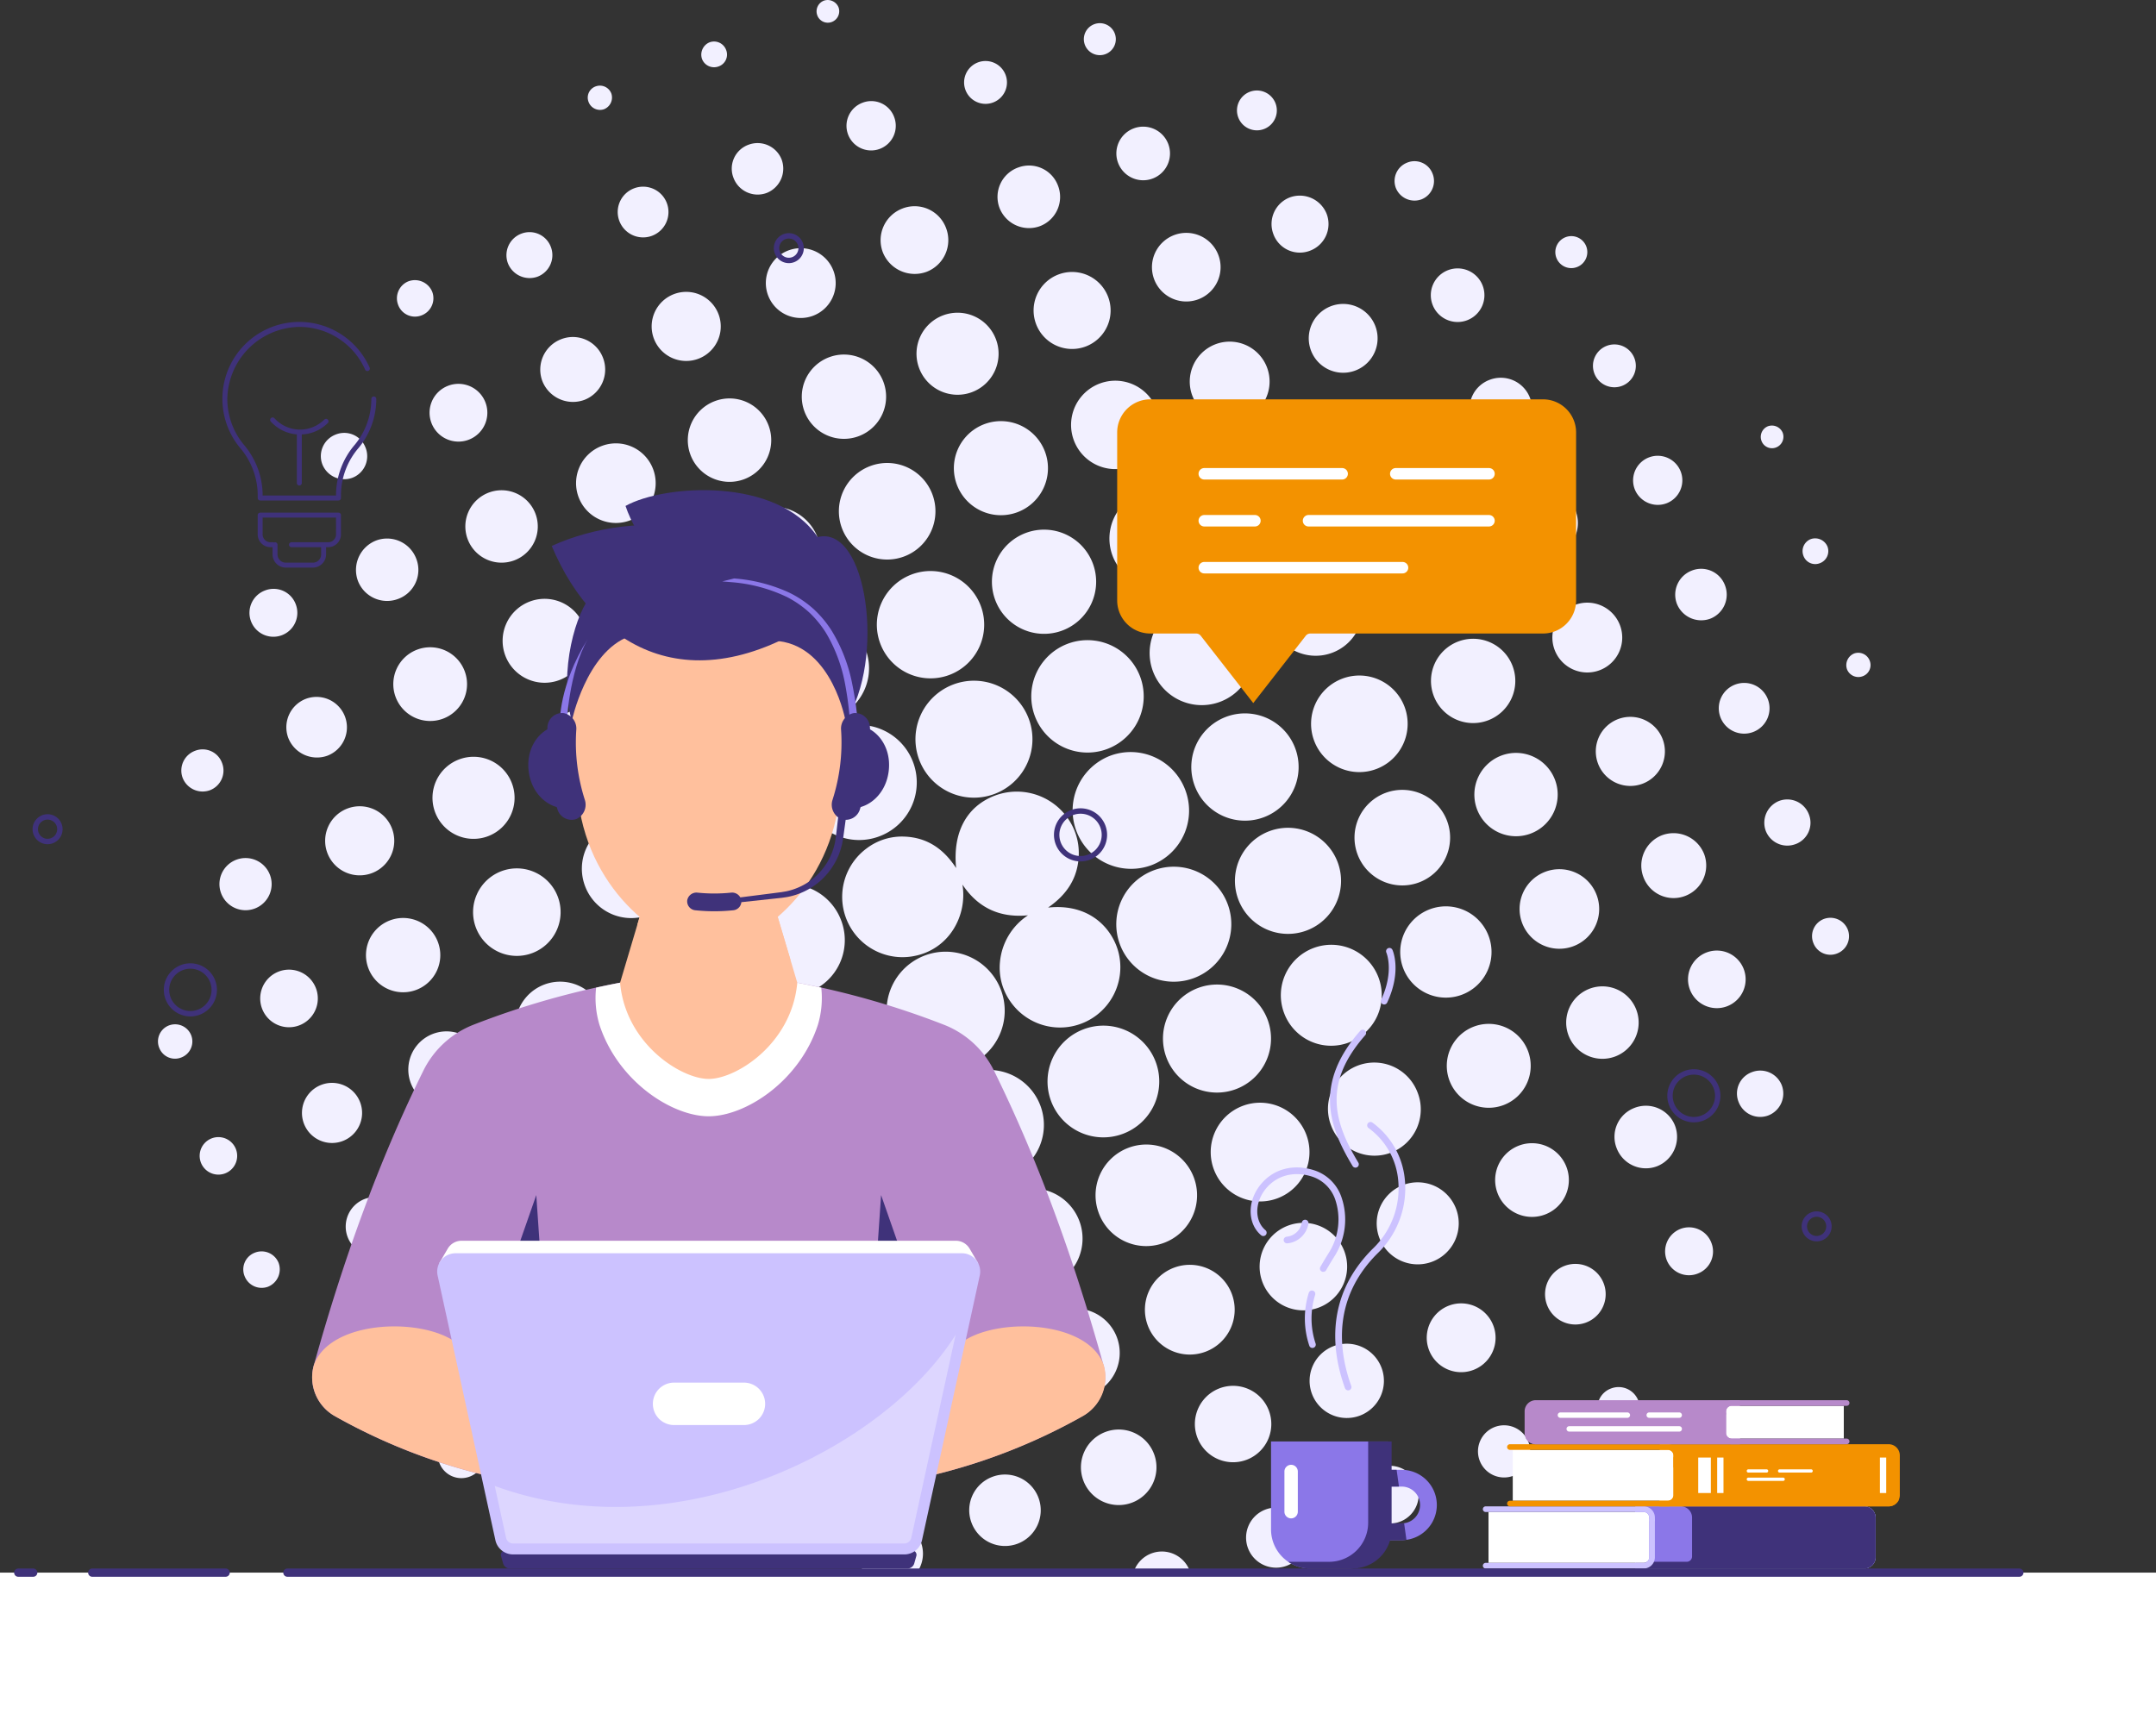 <svg id="Contact_us_vector" data-name="Contact us vector" xmlns="http://www.w3.org/2000/svg" xmlns:xlink="http://www.w3.org/1999/xlink" width="444.872" height="355.029" viewBox="0 0 444.872 355.029">
  <rect x="0" y="0" width="444.872" height="355.029" fill="#333333" stroke="none"/>
  <defs>
    <clipPath id="clip-path">
      <rect id="Rectangle_199" data-name="Rectangle 199" width="444.872" height="355.029" fill="none"/>
    </clipPath>
  </defs>
  <g id="Group_155" data-name="Group 155" clip-path="url(#clip-path)">
    <path id="Path_295" data-name="Path 295" d="M244.139,191.881a12.12,12.12,0,0,1-7.734,5.379,12.446,12.446,0,0,1-10.125-22.15,12.062,12.062,0,0,1,7.869-2.433c4.587.2,7.987,2.476,10.6,6.49-.731-7.4,2.175-12.712,7.943-14.935a12.814,12.814,0,0,1,14.888,4.373,12.413,12.413,0,0,1,2.473,7.872c-.145,4.617-2.356,8.113-6.336,10.849,8.748-.938,13.39,4.512,14.579,9.419a12.452,12.452,0,0,1-22.4,9.9,12.107,12.107,0,0,1-2.1-8.1,12.95,12.95,0,0,1,5.781-9.624c-5.8.552-10.284-1.506-13.522-6.342a13.378,13.378,0,0,1-1.91,9.3m9.821,12.372a12.187,12.187,0,1,0-22.758,8.73,12.187,12.187,0,0,0,22.758-8.73m38.031-41.291a12.037,12.037,0,0,0-15.513-6.952,12.069,12.069,0,0,0,8.542,22.575,12.037,12.037,0,0,0,6.971-15.624m-47.909-21.653a12.07,12.07,0,0,0,8.56,22.571,12.07,12.07,0,1,0-8.56-22.571m34.463,53.627a11.869,11.869,0,1,0,6.882-15.266,11.88,11.88,0,0,0-6.882,15.266m-49.553-22.348a11.873,11.873,0,1,0-15.318-6.809,11.832,11.832,0,0,0,15.318,6.809m31.988-24.805a11.6,11.6,0,1,0,21.676-8.268,11.6,11.6,0,0,0-21.676,8.268m-39.964,42.176a11.523,11.523,0,1,0-6.8,14.868,11.464,11.464,0,0,0,6.8-14.868m58.162,44.057a11.527,11.527,0,1,0-14.807-6.652,11.511,11.511,0,0,0,14.807,6.652m-64.1-27.157a11.366,11.366,0,0,0,8.1,21.239,11.366,11.366,0,1,0-8.1-21.239M262.136,228.2a11.353,11.353,0,0,0-21.259,7.978,11.353,11.353,0,1,0,21.259-7.978m-50.4-61.692a11.143,11.143,0,1,0-6.55,14.335,11.141,11.141,0,0,0,6.55-14.335m90.788,58.275a11.147,11.147,0,1,0-14.37-6.474,11.14,11.14,0,0,0,14.37,6.474m-8.515-62.506a11.071,11.071,0,1,0,20.676-7.924,11.071,11.071,0,0,0-20.676,7.924m-50.743-22.939a11.075,11.075,0,1,0-7.79-20.734,11.075,11.075,0,0,0,7.79,20.734M211.888,127.71a10.948,10.948,0,0,0,7.885,20.427,10.948,10.948,0,1,0-7.885-20.427m105.194,64.341a10.948,10.948,0,0,0-7.712-20.493,10.948,10.948,0,1,0,7.712,20.493m-99.025,52.94a10.768,10.768,0,1,0,6.111-13.951,10.777,10.777,0,0,0-6.111,13.951M285.377,138.6a10.757,10.757,0,0,0,20.114-7.635,10.757,10.757,0,1,0-20.114,7.635m-18.759-8.442a10.753,10.753,0,1,0-13.818-6.361,10.759,10.759,0,0,0,13.818,6.361m21.127,126.326a10.474,10.474,0,1,0-13.556-6.086,10.431,10.431,0,0,0,13.556,6.086M176.864,206.609a10.458,10.458,0,1,0,6.061-13.466,10.435,10.435,0,0,0-6.061,13.466m148.981,8.54a10.41,10.41,0,1,0-13.432-6.078,10.352,10.352,0,0,0,13.432,6.078M202.088,143.133A10.406,10.406,0,1,0,196,156.559a10.351,10.351,0,0,0,6.09-13.426m54.585,102.876a10.359,10.359,0,0,0,7.43,19.339,10.359,10.359,0,1,0-7.43-19.339m-57.459-9.951a10.359,10.359,0,0,0-7.314-19.384,10.359,10.359,0,1,0,7.314,19.384m98.738,5.379a10.191,10.191,0,0,0,19.081-7.164,10.191,10.191,0,1,0-19.081,7.164M168.2,182.945a10.182,10.182,0,1,0,5.85-13.134,10.155,10.155,0,0,0-5.85,13.134m127.669-75.362a10.072,10.072,0,0,0-18.831,7.154,10.072,10.072,0,1,0,18.831-7.154m35.584,51.14a9.964,9.964,0,1,0-12.829-5.829,9.954,9.954,0,0,0,12.829,5.829M227.067,96.179a9.964,9.964,0,1,0,12.8,5.9,9.953,9.953,0,0,0-12.8-5.9m6.439,159.108a9.872,9.872,0,1,0,12.7,5.837,9.863,9.863,0,0,0-12.7-5.837m-35.82-137.422a9.868,9.868,0,1,0,5.849-12.7,9.837,9.837,0,0,0-5.849,12.7m-2.464,135.574a9.86,9.86,0,1,0,5.836-12.7,9.853,9.853,0,0,0-5.836,12.7m138.164-89.8a9.864,9.864,0,1,0,12.688,5.851,9.88,9.88,0,0,0-12.688-5.851m-23.424-34.322a9.705,9.705,0,0,0,18.1-7,9.705,9.705,0,1,0-18.1,7M250.5,87.571a9.708,9.708,0,0,0,6.982,18.118A9.708,9.708,0,1,0,250.5,87.571m89.463,137.909a9.554,9.554,0,0,0-17.869,6.77,9.555,9.555,0,1,0,17.869-6.77M177.682,152.333a9.554,9.554,0,0,0-17.881,6.738,9.554,9.554,0,1,0,17.881-6.738m164.76,35.357a9.419,9.419,0,1,0,6.724,17.6,9.419,9.419,0,0,0-6.724-17.6M180.176,114.517a9.419,9.419,0,1,0,6.672,17.618,9.419,9.419,0,0,0-6.672-17.618m-8.466,94.112a9.262,9.262,0,0,0-17.351,6.487,9.262,9.262,0,1,0,17.351-6.487m112.566,64.9a9.262,9.262,0,1,0,5.452-11.887,9.263,9.263,0,0,0-5.452,11.887m-11.734,14.3a9.164,9.164,0,1,0-11.786-5.385,9.121,9.121,0,0,0,11.786,5.385M163.4,238.635a9.161,9.161,0,1,0,5.237-11.842,9.15,9.15,0,0,0-5.237,11.842M274.369,79.164a9.123,9.123,0,0,0,6.44,17.072,9.123,9.123,0,1,0-6.44-17.072m27.179,26.27a9.12,9.12,0,0,0,17.061-6.45,9.12,9.12,0,1,0-17.061,6.45M204.884,276.685a9.082,9.082,0,0,0,16.981-6.45,9.082,9.082,0,1,0-16.981,6.45m103.1-11.977a9.032,9.032,0,1,0,5.2-11.721,9.041,9.041,0,0,0-5.2,11.721m-162.3-73.176a9.032,9.032,0,1,0,5.222-11.713,9.04,9.04,0,0,0-5.222,11.713m38.451,75.5a8.745,8.745,0,1,0-11.368-4.8,8.7,8.7,0,0,0,11.368,4.8m69.846,17.83a8.742,8.742,0,1,0-4.79,11.373,8.7,8.7,0,0,0,4.79-11.373M224.719,90a8.7,8.7,0,1,0-11.239-5,8.7,8.7,0,0,0,11.239,5M343.3,143.638a8.7,8.7,0,1,0,5.032-11.225,8.7,8.7,0,0,0-5.032,11.225m-180.31-3.312a8.662,8.662,0,0,0-6.16-16.191,8.662,8.662,0,1,0,6.16,16.191m199.729,76.517a8.659,8.659,0,0,0-16.18,6.173,8.659,8.659,0,1,0,16.18-6.173M352.217,167a8.6,8.6,0,1,0,5.1-11.076,8.622,8.622,0,0,0-5.1,11.076M194.966,82.789a8.608,8.608,0,1,0,11.092,5.057,8.593,8.593,0,0,0-11.092-5.057m144.472,26.238a8.469,8.469,0,1,0,10.937,4.879,8.435,8.435,0,0,0-10.937-4.879M142.176,156.749a8.469,8.469,0,1,0,10.912,4.919,8.459,8.459,0,0,0-10.912-4.919M332.06,255.455a8.466,8.466,0,1,0,4.977-10.893,8.48,8.48,0,0,0-4.977,10.893M237.105,75.96a8.467,8.467,0,1,0,5-10.889,8.458,8.458,0,0,0-5,10.889m56.416,5.792A8.237,8.237,0,1,0,298.1,71.117a8.25,8.25,0,0,0-4.583,10.635M376.878,184.64a8.211,8.211,0,1,0-4.653,10.615,8.2,8.2,0,0,0,4.653-10.615M171.61,92.054A8.214,8.214,0,1,0,182.2,96.763a8.2,8.2,0,0,0-10.589-4.709m10.707,193.254a8.011,8.011,0,0,0,14.925-5.827,8.011,8.011,0,1,0-14.925,5.827m32.514,14.622a8.011,8.011,0,0,0,14.958-5.739,8.011,8.011,0,1,0-14.958,5.739m51-243.267A7.946,7.946,0,1,0,271.527,71.5a7.946,7.946,0,0,0-5.695-14.837m70.487,44.1a7.946,7.946,0,1,0-5.664-14.849,7.946,7.946,0,0,0,5.664,14.849M136.767,213.4a7.887,7.887,0,0,0,5.66,14.724,7.887,7.887,0,1,0-5.66-14.724m157.824,83.484a7.886,7.886,0,1,0,4.259-10.236,7.88,7.88,0,0,0-4.259,10.236m-19.035-1.328a7.793,7.793,0,1,0,10.009,4.49,7.776,7.776,0,0,0-10.009-4.49M141.2,246.969a7.791,7.791,0,1,0,4.46-10.022,7.776,7.776,0,0,0-4.46,10.022M328.12,292.161a7.668,7.668,0,1,0-9.909-4.357,7.68,7.68,0,0,0,9.909,4.357M133.4,204.292a7.667,7.667,0,0,0-5.512-14.31,7.667,7.667,0,1,0,5.512,14.31m237.279,36.552a7.605,7.605,0,0,0-14.205,5.438,7.605,7.605,0,1,0,14.205-5.438M138.92,148.318a7.608,7.608,0,0,0-5.28-14.27,7.608,7.608,0,1,0,5.28,14.27M380.8,218.035a7.476,7.476,0,0,0-5.388-13.948,7.476,7.476,0,1,0,5.388,13.948M143.942,111.244a7.473,7.473,0,1,0,4.417-9.59,7.466,7.466,0,0,0-4.417,9.59M154.823,260.9a7.4,7.4,0,1,0,9.508,4.328,7.407,7.407,0,0,0-9.508-4.328m93.1,53.394a7.375,7.375,0,1,0,4.37-9.5,7.354,7.354,0,0,0-4.37,9.5m120.344-180.1a7.206,7.206,0,1,0,4.13-9.324,7.194,7.194,0,0,0-4.13,9.324M205.953,60.978a7.205,7.205,0,1,0,4.2-9.292,7.195,7.195,0,0,0-4.2,9.292M191.645,74.014a7.13,7.13,0,0,0-5.088-13.321,7.13,7.13,0,1,0,5.088,13.321m189.679,74.414a7.13,7.13,0,1,0,9.193,4.084,7.136,7.136,0,0,0-9.193-4.084M124.189,180.217a7.13,7.13,0,0,0-4.964-13.368,7.13,7.13,0,1,0,4.964,13.368m218.123,98.4a7.1,7.1,0,0,0,13.293-5,7.1,7.1,0,1,0-13.293,5M331.231,67.258a7.1,7.1,0,0,0-13.237,5.152,7.1,7.1,0,1,0,13.237-5.152m-45.6-9.558a7.082,7.082,0,1,0,4.115-9.183,7.086,7.086,0,0,0-4.115,9.183m73.924,52.816a7,7,0,0,0,8.966,4.044,7.087,7.087,0,0,0,4.069-9.094,7,7,0,0,0-9.12-3.946,6.924,6.924,0,0,0-3.915,9M205.195,303.467a6.924,6.924,0,0,0-8.965-3.982,7,7,0,0,0-4.054,9.07,7.083,7.083,0,0,0,9.013,4,7,7,0,0,0,4.006-9.092M233.686,43.032a7,7,0,0,0-4.051,9.071,7.083,7.083,0,0,0,9.015,4,7,7,0,0,0,4-9.093,6.923,6.923,0,0,0-8.967-3.979M171.854,73.778a6.643,6.643,0,0,0-8.654-3.745,6.716,6.716,0,0,0-3.82,8.647,6.787,6.787,0,0,0,8.658,3.856,6.719,6.719,0,0,0,3.816-8.758M386.6,181.126a6.646,6.646,0,0,0,8.643,3.77,6.716,6.716,0,0,0,3.845-8.637,6.789,6.789,0,0,0-8.647-3.88,6.718,6.718,0,0,0-3.841,8.747M163.911,285.058a6.685,6.685,0,0,0,4.793,12.482,6.685,6.685,0,1,0-4.793-12.482m73.558,33.237a6.683,6.683,0,0,0-12.493,4.754,6.683,6.683,0,1,0,12.493-4.754m143.6-81.243a6.453,6.453,0,0,0,8.309,3.662,6.53,6.53,0,0,0,3.687-8.434,6.454,6.454,0,0,0-8.459-3.565,6.378,6.378,0,0,0-3.537,8.337M257.469,34.6a6.454,6.454,0,0,0-3.791,8.252,6.531,6.531,0,0,0,8.374,3.822,6.454,6.454,0,0,0,3.7-8.4,6.373,6.373,0,0,0-8.278-3.67m-127.83,89a6.369,6.369,0,0,0,3.719-8.257,6.44,6.44,0,0,0-8.249-3.8,6.522,6.522,0,0,0-3.78,8.394,6.439,6.439,0,0,0,8.31,3.663M351.116,86.678a6.439,6.439,0,0,0,8.262,3.77,6.517,6.517,0,0,0,3.8-8.276,6.439,6.439,0,0,0-8.373-3.766,6.368,6.368,0,0,0-3.689,8.272m-240.51,57.548a6.286,6.286,0,0,0-3.686,8.018,6.356,6.356,0,0,0,8.136,3.718,6.276,6.276,0,0,0-4.45-11.736M366.668,269.318a6.254,6.254,0,1,0,11.712-4.392,6.254,6.254,0,0,0-11.712,4.392M313.136,323.1a6.2,6.2,0,1,0-8.1-3.393,6.192,6.192,0,0,0,8.1,3.393M113.755,223.914a6.2,6.2,0,0,0,4.432,11.589,6.2,6.2,0,1,0-4.432-11.589M281.437,328.425a6.128,6.128,0,1,0,11.479-4.291,6.128,6.128,0,0,0-11.479,4.291M127.055,258.848a6.09,6.09,0,1,0-7.837-3.456,6.086,6.086,0,0,0,7.837,3.456m201.618,51.8a5.961,5.961,0,1,0,3.407-7.706,5.963,5.963,0,0,0-3.407,7.706M136.5,87.337a5.961,5.961,0,1,0,3.409-7.71,5.953,5.953,0,0,0-3.409,7.71M396.169,204.278a5.943,5.943,0,1,0,3.431-7.693,5.934,5.934,0,0,0-3.431,7.693M104.793,200.6a5.944,5.944,0,1,0,4.606,10.96,5.944,5.944,0,0,0-4.606-10.96M310.219,48.342a5.806,5.806,0,0,0,7.563,3.4,5.886,5.886,0,0,0,3.431-7.576,5.959,5.959,0,0,0-7.609-3.421,5.885,5.885,0,0,0-3.384,7.6M261.663,329.91a5.675,5.675,0,1,0,7.353,3.274,5.674,5.674,0,0,0-7.353-3.274M136,282a5.677,5.677,0,1,0-7.425-3.106A5.674,5.674,0,0,0,136,282m37.22,27.7a5.529,5.529,0,0,0-3.147,7.249,5.588,5.588,0,0,0,7.148,3.184,5.666,5.666,0,0,0,3.256-7.249,5.589,5.589,0,0,0-7.257-3.184m39.617,17.959a5.55,5.55,0,1,0-3.209,7.137,5.532,5.532,0,0,0,3.209-7.137M343.061,62.907a5.532,5.532,0,1,0,3.156-7.133,5.532,5.532,0,0,0-3.156,7.133M278.172,33.628a5.532,5.532,0,1,0,3.191-7.117,5.52,5.52,0,0,0-3.191,7.117M93.112,184.447a5.385,5.385,0,1,0,3.114-7,5.375,5.375,0,0,0-3.114,7m262.739,110.1a5.387,5.387,0,1,0,6.954,2.985,5.4,5.4,0,0,0-6.954-2.985M198.812,36.713a5.325,5.325,0,0,0,6.878,3.1,5.405,5.405,0,0,0,3.037-6.933,5.325,5.325,0,0,0-6.809-3.01,5.245,5.245,0,0,0-3.107,6.845M403.4,120.823a5.244,5.244,0,0,0-6.872-3.046,5.326,5.326,0,0,0-3.084,6.777,5.408,5.408,0,0,0,6.88,3.158,5.325,5.325,0,0,0,3.076-6.888M175.283,45.672a5.235,5.235,0,1,0,3.012-6.8,5.222,5.222,0,0,0-3.012,6.8m227.148,102.3a5.235,5.235,0,1,0,3.161-6.712,5.223,5.223,0,0,0-3.161,6.712m-11.1-44.091a5.072,5.072,0,0,0,2.938-6.533,5.082,5.082,0,1,0-9.5,3.617,5.123,5.123,0,0,0,6.56,2.917M225.462,21.193a5.084,5.084,0,1,0,6.5,2.965,5.022,5.022,0,0,0-6.5-2.965M397.77,262.864a4.867,4.867,0,0,0,2.833-6.312,4.931,4.931,0,0,0-6.41-2.9A4.982,4.982,0,0,0,391.345,260a4.93,4.93,0,0,0,6.426,2.867M108.488,124.726a4.866,4.866,0,0,0-6.294-2.872,4.929,4.929,0,0,0-2.935,6.395,4.939,4.939,0,1,0,9.229-3.523M144.461,304.74a4.851,4.851,0,0,0-3.5-9.048,4.851,4.851,0,1,0,3.5,9.048M235.6,345.867a4.85,4.85,0,1,0,2.727-6.23,4.854,4.854,0,0,0-2.727,6.23M122.9,92.425a4.7,4.7,0,0,0-6.182-2.731,4.769,4.769,0,0,0-2.766,6.086,4.852,4.852,0,0,0,6.188,2.841,4.765,4.765,0,0,0,2.761-6.2M406.187,227.4a4.766,4.766,0,0,0,6.169,2.82A4.852,4.852,0,0,0,415.117,224a4.769,4.769,0,0,0-6.1-2.734,4.694,4.694,0,0,0-2.83,6.138m11.721-53.16a4.691,4.691,0,0,0,2.8-6.157,4.765,4.765,0,0,0-6.078-2.8,4.845,4.845,0,0,0-2.822,6.2,4.766,4.766,0,0,0,6.1,2.752M161.145,51.025A4.689,4.689,0,0,0,155.11,48.2a4.751,4.751,0,0,0-2.842,6.157,4.815,4.815,0,0,0,6.113,2.748,4.75,4.75,0,0,0,2.764-6.084m93.768-35.669a4.422,4.422,0,1,0-2.469,5.774,4.417,4.417,0,0,0,2.469-5.774m129.793,58.58a4.422,4.422,0,1,0-2.583,5.722,4.415,4.415,0,0,0,2.583-5.722M93.3,157.536a4.262,4.262,0,0,0-5.548-2.587,4.346,4.346,0,0,0-2.62,5.563,4.428,4.428,0,0,0,5.6,2.609,4.347,4.347,0,0,0,2.572-5.585m284.07,134.612a4.345,4.345,0,0,0,5.586,2.568,4.429,4.429,0,0,0,2.553-5.622,4.348,4.348,0,0,0-5.609-2.519,4.262,4.262,0,0,0-2.53,5.574m-72.031-273.2a4.112,4.112,0,1,0,3,7.657,4.112,4.112,0,0,0-3-7.657m37.712,16.891a3.983,3.983,0,0,0-5.29-2.251,4.063,4.063,0,0,0-2.29,5.193,4.153,4.153,0,0,0,5.3,2.364,4.066,4.066,0,0,0,2.282-5.306M88.889,239.888a3.87,3.87,0,1,0,7.279-2.634,3.87,3.87,0,0,0-7.279,2.634m229.468,97.457a3.872,3.872,0,1,0,4.96,2.222,3.881,3.881,0,0,0-4.96-2.222M421.629,194.627a3.753,3.753,0,0,0,4.922,2.163,3.808,3.808,0,0,0,2.182-4.932,3.86,3.86,0,0,0-4.953-2.175,3.8,3.8,0,0,0-2.152,4.944m-292-131.661a3.7,3.7,0,0,0,4.833,2.121,3.78,3.78,0,0,0,2.2-4.826,3.859,3.859,0,0,0-4.97-2.183,3.783,3.783,0,0,0-2.062,4.888M97.92,263.37a3.782,3.782,0,0,0,4.817,2.221,3.863,3.863,0,0,0,2.2-4.96,3.781,3.781,0,0,0-4.877-2.085,3.7,3.7,0,0,0-2.142,4.823m201.662,85.164a3.706,3.706,0,0,0-4.851-2.085,3.764,3.764,0,0,0-2.109,4.862,3.815,3.815,0,0,0,4.886,2.1,3.763,3.763,0,0,0,2.075-4.877M80.306,216.242a3.481,3.481,0,0,0,4.571,2.018,3.538,3.538,0,0,0,2.035-4.58,3.576,3.576,0,0,0-4.6-2.028,3.536,3.536,0,0,0-2.009,4.591M341.973,328.774a3.482,3.482,0,0,0-2.123,4.524,3.536,3.536,0,0,0,4.529,2.144,3.576,3.576,0,0,0,2.136-4.549,3.538,3.538,0,0,0-4.542-2.119M372.895,55.108a3.3,3.3,0,1,0-4.275-1.859,3.291,3.291,0,0,0,4.275,1.859M273.3,4.975a3.3,3.3,0,1,0,4.207,1.994A3.3,3.3,0,0,0,273.3,4.975M422.951,116.253a2.66,2.66,0,0,0,1.611-3.395,2.753,2.753,0,0,0-3.429-1.6,2.661,2.661,0,0,0-1.563,3.416,2.584,2.584,0,0,0,3.382,1.578M195.764,13.7a2.584,2.584,0,0,0,1.519-3.408,2.66,2.66,0,0,0-3.42-1.555,2.752,2.752,0,0,0-1.541,3.456,2.66,2.66,0,0,0,3.441,1.507M428.558,138.1a2.516,2.516,0,0,0,3.181,1.5,2.448,2.448,0,0,0,1.557-3.129,2.52,2.52,0,0,0-3.25-1.59,2.6,2.6,0,0,0-1.488,3.215M172.1,22.542a2.6,2.6,0,0,0,1.519-3.2,2.519,2.519,0,0,0-3.166-1.536,2.449,2.449,0,0,0-1.542,3.246,2.522,2.522,0,0,0,3.189,1.49M217.5.122a2.366,2.366,0,0,0-1.425,2.967,2.311,2.311,0,0,0,2.917,1.482,2.366,2.366,0,0,0,1.5-3.039A2.421,2.421,0,0,0,217.5.122M410.924,90.985a2.306,2.306,0,0,0,2.961,1.389,2.365,2.365,0,0,0,1.41-3.083,2.42,2.42,0,0,0-3.037-1.312,2.362,2.362,0,0,0-1.334,3.007" transform="translate(-47.46 0)" fill="#f2f0ff"/>
    <rect id="Rectangle_195" data-name="Rectangle 195" width="444.872" height="30.44" transform="translate(0 324.588)" fill="#fff"/>
    <path id="Path_296" data-name="Path 296" d="M534.055,415.176a5.481,5.481,0,1,1,5.48,5.48,5.486,5.486,0,0,1-5.48-5.48m1.115,0a4.366,4.366,0,1,0,4.366-4.366,4.371,4.371,0,0,0-4.366,4.366" transform="translate(-316.577 -242.859)" fill="#3f327a"/>
    <path id="Path_297" data-name="Path 297" d="M844.835,547.421a5.48,5.48,0,1,1,5.48,5.48,5.486,5.486,0,0,1-5.48-5.48m1.115,0a4.366,4.366,0,1,0,4.365-4.366,4.37,4.37,0,0,0-4.365,4.366" transform="translate(-500.801 -321.251)" fill="#3f327a"/>
    <path id="Path_298" data-name="Path 298" d="M83,493.736a5.48,5.48,0,1,1,5.48,5.48,5.486,5.486,0,0,1-5.48-5.48m1.115,0a4.366,4.366,0,1,0,4.366-4.366,4.37,4.37,0,0,0-4.366,4.366" transform="translate(-49.198 -289.428)" fill="#3f327a"/>
    <path id="Path_299" data-name="Path 299" d="M16.507,415.779a3.095,3.095,0,1,1,3.095,3.095,3.1,3.1,0,0,1-3.095-3.095m1.115,0a1.98,1.98,0,1,0,1.98-1.98,1.983,1.983,0,0,0-1.98,1.98" transform="translate(-9.785 -244.631)" fill="#3f327a"/>
    <path id="Path_300" data-name="Path 300" d="M912.907,617.078A3.095,3.095,0,1,1,916,620.172a3.1,3.1,0,0,1-3.095-3.095m1.115,0A1.98,1.98,0,1,0,916,615.1a1.983,1.983,0,0,0-1.98,1.98" transform="translate(-541.152 -363.956)" fill="#3f327a"/>
    <path id="Path_301" data-name="Path 301" d="M392.1,121.27a3.094,3.094,0,1,1,3.094,3.095,3.1,3.1,0,0,1-3.094-3.095m1.115,0a1.98,1.98,0,1,0,1.98-1.98,1.982,1.982,0,0,0-1.98,1.98" transform="translate(-232.428 -70.052)" fill="#3f327a"/>
    <path id="Path_302" data-name="Path 302" d="M572.909,202.4a6.835,6.835,0,0,0-6.827,6.827v34.683a6.834,6.834,0,0,0,6.827,6.827h9.471a1.2,1.2,0,0,1,.947.463l10.834,13.893L604.994,251.2a1.2,1.2,0,0,1,.947-.463h48.008a6.835,6.835,0,0,0,6.827-6.827V209.228a6.835,6.835,0,0,0-6.827-6.827Z" transform="translate(-335.562 -119.979)" fill="#f39200"/>
    <path id="Path_303" data-name="Path 303" d="M636.945,239.6H608.5a1.183,1.183,0,1,1,0-2.366h28.445a1.183,1.183,0,0,1,0,2.366" transform="translate(-360.005 -140.627)" fill="#fff"/>
    <path id="Path_304" data-name="Path 304" d="M724.76,239.6H705.527a1.183,1.183,0,0,1,0-2.366H724.76a1.183,1.183,0,1,1,0,2.366" transform="translate(-417.521 -140.627)" fill="#fff"/>
    <path id="Path_305" data-name="Path 305" d="M618.944,263.4H608.5a1.183,1.183,0,0,1,0-2.366h10.445a1.183,1.183,0,0,1,0,2.366" transform="translate(-360.004 -154.736)" fill="#fff"/>
    <path id="Path_306" data-name="Path 306" d="M698.557,263.4H661.324a1.183,1.183,0,1,1,0-2.366h37.233a1.183,1.183,0,1,1,0,2.366" transform="translate(-391.318 -154.736)" fill="#fff"/>
    <path id="Path_307" data-name="Path 307" d="M649.407,287.2H608.5a1.183,1.183,0,1,1,0-2.366h40.907a1.183,1.183,0,0,1,0,2.366" transform="translate(-360.005 -168.846)" fill="#fff"/>
    <path id="Path_308" data-name="Path 308" d="M147.252,259.839H131.09a.509.509,0,0,0-.509.509v3.976a2.645,2.645,0,0,0,2.642,2.643h.427v1.484a2.73,2.73,0,0,0,2.727,2.727h5.588a2.73,2.73,0,0,0,2.727-2.727v-1.484h.427a2.645,2.645,0,0,0,2.642-2.643v-3.976a.509.509,0,0,0-.509-.509m-.509,4.485a1.627,1.627,0,0,1-1.624,1.624h-7.57a.509.509,0,1,0,0,1.018h6.125v1.484a1.711,1.711,0,0,1-1.709,1.709h-5.588a1.711,1.711,0,0,1-1.709-1.709v-1.993a.509.509,0,0,0-.509-.509.441.441,0,0,1-.34,0h-.6a1.626,1.626,0,0,1-1.624-1.624v-3.467h15.144Z" transform="translate(-77.406 -154.027)" fill="#3f327a"/>
    <path id="Path_309" data-name="Path 309" d="M142.909,225.637a.509.509,0,0,0,.509-.509V215.1a8.061,8.061,0,0,0,5.363-2.353.509.509,0,0,0-.72-.72,7.1,7.1,0,0,1-10.023,0l-.283-.283a.509.509,0,0,0-.72.72l.283.282a8.062,8.062,0,0,0,5.081,2.339v10.042a.509.509,0,0,0,.509.509" transform="translate(-81.144 -125.429)" fill="#3f327a"/>
    <path id="Path_310" data-name="Path 310" d="M143.931,178.565a.509.509,0,0,0-.509.509,14.84,14.84,0,0,1-3.4,9.439,16.013,16.013,0,0,0-3.889,10.24v.263H120.99v-.26a16.145,16.145,0,0,0-3.915-10.273,14.847,14.847,0,0,1-3.372-9.3,15.123,15.123,0,0,1,14.434-14.961,14.846,14.846,0,0,1,14,8.8.509.509,0,0,0,.93-.415,15.876,15.876,0,1,0-26.777,16.526,15.145,15.145,0,0,1,3.683,9.627v.769a.509.509,0,0,0,.509.509h16.163a.509.509,0,0,0,.509-.509v-.772a15.01,15.01,0,0,1,3.656-9.59,15.858,15.858,0,0,0,3.632-10.088.509.509,0,0,0-.509-.509" transform="translate(-66.797 -96.739)" fill="#3f327a"/>
    <path id="Path_311" data-name="Path 311" d="M702.18,759.492h-5.529v-3.456h5.529a3.8,3.8,0,0,0,0-7.6h-5.529v-3.456h5.529a7.257,7.257,0,0,1,0,14.514" transform="translate(-412.96 -441.607)" fill="#8b77e8"/>
    <path id="Path_312" data-name="Path 312" d="M702.686,772.041a3.754,3.754,0,0,1-.506.038h-5.529v3.456h5.529a7.237,7.237,0,0,0,.986-.075Z" transform="translate(-412.96 -457.65)" fill="#3f327a"/>
    <path id="Path_313" data-name="Path 313" d="M696.651,748.435h4.974l-.485-3.456h-4.489Z" transform="translate(-412.96 -441.608)" fill="#3f327a"/>
    <path id="Path_314" data-name="Path 314" d="M660.157,756.825h-8.049a8.07,8.07,0,0,1-8.07-8.07V730.6h24.189v18.153a8.07,8.07,0,0,1-8.07,8.07" transform="translate(-381.772 -433.085)" fill="#8b77e8"/>
    <path id="Path_315" data-name="Path 315" d="M669.253,730.6v16.771a8.07,8.07,0,0,1-8.07,8.07h-8.419a8.029,8.029,0,0,0,4.517,1.382h8.74a8.07,8.07,0,0,0,8.07-8.07V730.6Z" transform="translate(-386.944 -433.085)" fill="#3f327a"/>
    <path id="Path_316" data-name="Path 316" d="M652.209,753.491h0a1.382,1.382,0,0,1-1.382-1.382v-8.293a1.382,1.382,0,1,1,2.764,0v8.293a1.382,1.382,0,0,1-1.382,1.382" transform="translate(-385.797 -440.099)" fill="#fff"/>
    <path id="Path_317" data-name="Path 317" d="M679.23,624.074a.688.688,0,0,1-.647-.454c-2.789-7.716-4.067-18.966,5.689-28.738a17.254,17.254,0,0,0,5.306-14.028,15.009,15.009,0,0,0-6.109-10.908.688.688,0,0,1,.762-1.146,16.412,16.412,0,0,1,6.716,11.917,18.609,18.609,0,0,1-5.7,15.138c-9.246,9.26-8.023,19.955-5.37,27.3a.688.688,0,0,1-.413.881.669.669,0,0,1-.234.041" transform="translate(-401.057 -337.105)" fill="#ccc2ff"/>
    <path id="Path_318" data-name="Path 318" d="M651.146,623.093a.688.688,0,0,1-.086-1.371,3.506,3.506,0,0,0,3.144-2.961.688.688,0,1,1,1.348.281,4.855,4.855,0,0,1-4.319,4.045.821.821,0,0,1-.088.005" transform="translate(-385.578 -366.464)" fill="#ccc2ff"/>
    <path id="Path_319" data-name="Path 319" d="M648.686,613.274a.677.677,0,0,1-.337-.089.687.687,0,0,1-.262-.937c.6-1.058,1.22-2.061,1.822-3.032l.074-.12a12.9,12.9,0,0,0,1.2-10.663,7.54,7.54,0,0,0-4.742-4.8c-3.772-1.239-7.378-.292-9.65,2.533-1.846,2.295-2.248,5.255-1,7.367a4.531,4.531,0,0,0,.969,1.138.688.688,0,0,1-.894,1.047,5.924,5.924,0,0,1-1.261-1.485c-1.536-2.6-1.089-6.191,1.114-8.93,2.647-3.289,6.815-4.4,11.154-2.978a8.818,8.818,0,0,1,5.6,5.633,14.142,14.142,0,0,1-1.322,11.859l-.075.12c-.595.958-1.209,1.949-1.791,2.982a.689.689,0,0,1-.6.35" transform="translate(-375.642 -350.761)" fill="#ccc2ff"/>
    <path id="Path_320" data-name="Path 320" d="M662.751,665.932a.687.687,0,0,1-.655-.479,17.67,17.67,0,0,1-.1-10.909.688.688,0,0,1,1.316.4,16.346,16.346,0,0,0,.092,10.086.687.687,0,0,1-.446.864.667.667,0,0,1-.209.033" transform="translate(-391.936 -387.712)" fill="#ccc2ff"/>
    <path id="Path_321" data-name="Path 321" d="M700.362,492.115a.679.679,0,0,1-.289-.065.687.687,0,0,1-.333-.914c2.734-5.869,1.092-9.7,1.075-9.734a.688.688,0,0,1,1.253-.568c.081.176,1.941,4.4-1.08,10.883a.688.688,0,0,1-.624.4" transform="translate(-414.753 -284.791)" fill="#ccc2ff"/>
    <path id="Path_322" data-name="Path 322" d="M679.178,550.363a.688.688,0,0,1-.589-.331c-4.868-8.034-8.046-16.976,1.574-27.912a.688.688,0,0,1,1.033.909c-8.532,9.7-6.742,17.525-1.43,26.29a.688.688,0,0,1-.588,1.045" transform="translate(-399.49 -309.363)" fill="#ccc2ff"/>
    <path id="Path_323" data-name="Path 323" d="M875.912,776.326H828.67V763.5h47.242a2.314,2.314,0,0,1,2.314,2.314v8.2a2.314,2.314,0,0,1-2.314,2.314" transform="translate(-491.219 -452.587)" fill="#c5e1f9"/>
    <path id="Path_324" data-name="Path 324" d="M875.912,776.326H828.67V763.5h47.242a2.314,2.314,0,0,1,2.314,2.314v8.2a2.314,2.314,0,0,1-2.314,2.314" transform="translate(-491.219 -452.587)" fill="#8b77e8"/>
    <path id="Path_325" data-name="Path 325" d="M878.226,765.814a2.314,2.314,0,0,0-2.314-2.314H838.047a2.314,2.314,0,0,1,2.313,2.314v8.03a1.093,1.093,0,0,1-.978,1.086H828.67v1.4h47.242a2.309,2.309,0,0,0,.42-.042c.04-.007.079-.018.119-.027a2.292,2.292,0,0,0,.289-.089c.037-.015.075-.027.111-.044a2.3,2.3,0,0,0,.349-.189c.011-.008.021-.017.032-.025a2.3,2.3,0,0,0,.274-.226c.032-.031.061-.063.091-.1a2.236,2.236,0,0,0,.178-.215c.026-.035.052-.068.075-.1a2.3,2.3,0,0,0,.185-.338h0a2.3,2.3,0,0,0,.191-.917Z" transform="translate(-491.219 -452.587)" fill="#3f327a"/>
    <path id="Path_326" data-name="Path 326" d="M754.235,776.858V766.364h32.019a1.149,1.149,0,0,1,1.148,1.148v8.2a1.149,1.149,0,0,1-1.148,1.148Z" transform="translate(-447.095 -454.285)" fill="#fff"/>
    <path id="Path_327" data-name="Path 327" d="M785.7,769.78v7.61a1.148,1.148,0,0,1-1.147,1.148H751.986a.605.605,0,0,0-.606.485.584.584,0,0,0,.575.681h32.6a2.314,2.314,0,0,0,2.314-2.314v-7.61a.583.583,0,0,0-1.166,0" transform="translate(-445.397 -455.964)" fill="#ccc2ff"/>
    <path id="Path_328" data-name="Path 328" d="M784.557,763.5h-32.6a.583.583,0,0,0,0,1.166h32.6a1.148,1.148,0,0,1,1.148,1.148v.45a.583.583,0,1,0,1.166,0v-.45a2.314,2.314,0,0,0-2.314-2.314" transform="translate(-445.398 -452.588)" fill="#ccc2ff"/>
    <path id="Path_329" data-name="Path 329" d="M888.2,744.83H840.959V732H888.2a2.314,2.314,0,0,1,2.314,2.314v8.2a2.314,2.314,0,0,1-2.314,2.314" transform="translate(-498.503 -433.917)" fill="#f39200"/>
    <path id="Path_330" data-name="Path 330" d="M840.959,760.071v1.4H888.2a2.314,2.314,0,0,0,2.124-1.4Z" transform="translate(-498.503 -450.554)" fill="#f39200"/>
    <path id="Path_331" data-name="Path 331" d="M766.523,745.361V734.867h32.019a1.149,1.149,0,0,1,1.147,1.148v8.2a1.149,1.149,0,0,1-1.147,1.147Z" transform="translate(-454.379 -435.614)" fill="#fff"/>
    <path id="Path_332" data-name="Path 332" d="M797.992,738.268v7.616a1.148,1.148,0,0,1-1.148,1.148H764.274a.6.6,0,0,0-.606.485.584.584,0,0,0,.575.681h32.6a2.314,2.314,0,0,0,2.314-2.313v-7.616a.583.583,0,0,0-1.166,0" transform="translate(-452.682 -437.284)" fill="#f39200"/>
    <rect id="Rectangle_196" data-name="Rectangle 196" width="2.605" height="7.324" transform="translate(350.416 300.838)" fill="#fff"/>
    <rect id="Rectangle_197" data-name="Rectangle 197" width="1.303" height="7.324" transform="translate(354.324 300.838)" fill="#fff"/>
    <rect id="Rectangle_198" data-name="Rectangle 198" width="1.303" height="7.324" transform="translate(387.903 300.838)" fill="#fff"/>
    <path id="Path_333" data-name="Path 333" d="M889.177,745.406h-3.762a.335.335,0,1,1,0-.671h3.762a.335.335,0,0,1,0,.671" transform="translate(-524.657 -441.464)" fill="#fff"/>
    <path id="Path_334" data-name="Path 334" d="M907.755,745.406h-6.5a.335.335,0,1,1,0-.671h6.5a.335.335,0,1,1,0,.671" transform="translate(-534.046 -441.464)" fill="#fff"/>
    <path id="Path_335" data-name="Path 335" d="M892.6,749.61h-7.185a.335.335,0,1,1,0-.671H892.6a.335.335,0,1,1,0,.671" transform="translate(-524.658 -443.956)" fill="#fff"/>
    <path id="Path_336" data-name="Path 336" d="M796.845,732H764.274a.6.6,0,0,0-.606.485.583.583,0,0,0,.575.681h32.6a1.148,1.148,0,0,1,1.148,1.148v2.27a.583.583,0,0,0,1.166,0v-2.27A2.314,2.314,0,0,0,796.845,732" transform="translate(-452.682 -433.917)" fill="#f39200"/>
    <path id="Path_337" data-name="Path 337" d="M774.85,718.77h42.107v-9.091H774.85a2.314,2.314,0,0,0-2.314,2.314v4.464a2.314,2.314,0,0,0,2.314,2.314" transform="translate(-457.943 -420.683)" fill="#b789ca"/>
    <path id="Path_338" data-name="Path 338" d="M817.233,728.575v1.4H775.126a2.314,2.314,0,0,1-2.124-1.4Z" transform="translate(-458.22 -431.884)" fill="#b789ca"/>
    <path id="Path_339" data-name="Path 339" d="M898.9,719.3v-6.759H875.755a1.149,1.149,0,0,0-1.148,1.148v4.464a1.149,1.149,0,0,0,1.148,1.147Z" transform="translate(-518.449 -422.38)" fill="#fff"/>
    <path id="Path_340" data-name="Path 340" d="M872.909,715.943v3.881a1.148,1.148,0,0,0,1.148,1.148h23.7a.6.6,0,0,1,.606.485.583.583,0,0,1-.575.681H874.057a2.314,2.314,0,0,1-2.314-2.314v-3.881a.583.583,0,1,1,1.166,0" transform="translate(-516.751 -424.051)" fill="#b789ca"/>
    <path id="Path_341" data-name="Path 341" d="M834.8,717.007h6.241a.557.557,0,0,0,0-1.113H834.8a.557.557,0,0,0,0,1.113" transform="translate(-494.523 -424.367)" fill="#fff"/>
    <path id="Path_342" data-name="Path 342" d="M789.795,717.007h13.866a.557.557,0,0,0,0-1.113H789.795a.557.557,0,0,0,0,1.113" transform="translate(-467.844 -424.367)" fill="#fff"/>
    <path id="Path_343" data-name="Path 343" d="M794.263,723.984h22.75a.557.557,0,0,0,0-1.113h-22.75a.557.557,0,0,0,0,1.113" transform="translate(-470.492 -428.503)" fill="#fff"/>
    <path id="Path_344" data-name="Path 344" d="M874.057,709.679h23.7a.6.6,0,0,1,.606.485.583.583,0,0,1-.575.681H874.057a1.148,1.148,0,0,0-1.148,1.148v.4a.583.583,0,0,1-1.166,0v-.4a2.314,2.314,0,0,1,2.314-2.314" transform="translate(-516.751 -420.683)" fill="#b789ca"/>
    <path id="Path_345" data-name="Path 345" d="M349.005,464.423,342.124,441.3h-22.8l-6.881,23.122s-8.235,26.08,18.281,26.08,18.282-26.08,18.282-26.08" transform="translate(-184.493 -261.594)" fill="#ffc09d"/>
    <path id="Path_346" data-name="Path 346" d="M322.966,457.038c11.318,16.075,31.593,7.282,31.593,7.282l-2.639-8.867-14.241-6.38-14.241,6.379Z" transform="translate(-191.448 -266.202)" fill="#ffc09d"/>
    <path id="Path_347" data-name="Path 347" d="M296.048,306.225c-7.615,8.074-7.2,28.34-4.679,42.573,3.3,18.626,18.626,28.535,26.608,28.535s23.3-9.909,26.608-28.535c2.524-14.233,2.936-34.5-4.679-42.573Z" transform="translate(-171.746 -181.524)" fill="#ffc09d"/>
    <path id="Path_348" data-name="Path 348" d="M279.559,270.357c8.992,21.47,29.66,33.581,58,13.029-14.05-18.81-40.475-21.011-58-13.029" transform="translate(-165.717 -157.675)" fill="#3f327a"/>
    <path id="Path_349" data-name="Path 349" d="M316.961,251.689c4.588,13.671,22.158,24.36,31.661,27.907,11.107,1.362,13.742,16.517,13.742,16.517,8.271-12.553,4.51-40.571-5.767-38-8.349-12.41-31.608-10.9-39.637-6.423" transform="translate(-187.888 -147.264)" fill="#3f327a"/>
    <path id="Path_350" data-name="Path 350" d="M300.112,309.185c-8.875,3.356-11.8,17.479-11.8,17.479-2.782-10.5.961-22.793,4.2-26.1s7.6,8.618,7.6,8.618" transform="translate(-170.33 -177.827)" fill="#3f327a"/>
    <path id="Path_351" data-name="Path 351" d="M282.365,365.621c-4.129-2.271-8.785,1.1-5.987,10.964,2.437,8.588,6.811,8.087,7.432,6.583.689-1.67-1.445-17.548-1.445-17.548" transform="translate(-163.327 -216.33)" fill="#ffc09d"/>
    <path id="Path_352" data-name="Path 352" d="M423.569,365.621c4.129-2.271,8.785,1.1,5.987,10.964-2.437,8.588-6.811,8.087-7.432,6.583-.689-1.67,1.445-17.548,1.445-17.548" transform="translate(-250.145 -216.33)" fill="#ffc09d"/>
    <path id="Path_353" data-name="Path 353" d="M289.427,324c-5.985,9.54-5.737,17.24-5.737,17.24l1.4.272s.4-10.6,4.338-17.512" transform="translate(-168.165 -192.06)" fill="#8b77e8"/>
    <path id="Path_354" data-name="Path 354" d="M381.225,410.324l-.617,5.248c-.045.448-.116.852-.182,1.262l-.048.308-.075.3-.15.606c-.109.4-.26.791-.391,1.187-.175.378-.318.772-.516,1.139a13.283,13.283,0,0,1-3.064,3.933,13.092,13.092,0,0,1-4.347,2.478,11.964,11.964,0,0,1-1.212.348c-.408.105-.828.15-1.242.23l-2.618.336-5.242.667L351.036,429.7l.1.809,10.507-1.132,5.254-.566,2.629-.286c.452-.076.912-.119,1.359-.224a13.226,13.226,0,0,0,1.333-.354,14.361,14.361,0,0,0,4.825-2.632,14.649,14.649,0,0,0,3.473-4.285c.226-.4.4-.838.6-1.256.156-.436.331-.868.461-1.313l.181-.672.089-.337.062-.343c.083-.457.17-.921.221-1.348l.717-5.235Z" transform="translate(-208.087 -243.232)" fill="#3f327a"/>
    <path id="Path_355" data-name="Path 355" d="M349.931,456.064a37.438,37.438,0,0,0,7.686,0,1.853,1.853,0,0,0,1.737-2.074,1.933,1.933,0,0,0-2.113-1.571,33.859,33.859,0,0,1-6.935,0,1.934,1.934,0,0,0-2.113,1.571,1.853,1.853,0,0,0,1.738,2.074" transform="translate(-206.388 -268.178)" fill="#3f327a"/>
    <path id="Path_356" data-name="Path 356" d="M368.426,293.191a33.177,33.177,0,0,1,11.392,2.937,22,22,0,0,1,4.927,3.308,22.31,22.31,0,0,1,3.8,4.533,33.432,33.432,0,0,1,4.221,10.867,68.365,68.365,0,0,1,1.367,11.5l-1.658.051a66.886,66.886,0,0,0-1.131-11.264,32.126,32.126,0,0,0-3.859-10.513,21.112,21.112,0,0,0-3.515-4.353,20.89,20.89,0,0,0-4.62-3.22A32.214,32.214,0,0,0,368.338,294l-2.366-.2Z" transform="translate(-216.941 -173.798)" fill="#8b77e8"/>
    <path id="Path_357" data-name="Path 357" d="M424.659,384.335l-1.163-.4a39.675,39.675,0,0,0,1.968-16.188l1.225-.105c4.332-.555,8.418,3.694,7.728,9.407s-5.684,8.858-9.757,7.282" transform="translate(-251.04 -217.904)" fill="#3f327a"/>
    <path id="Path_358" data-name="Path 358" d="M423.366,383.244h0a3.243,3.243,0,0,1-1.728-3.979,38.748,38.748,0,0,0,1.755-14.434,3.242,3.242,0,0,1,2.631-3.45,3.055,3.055,0,0,1,3.328,3.045,44.717,44.717,0,0,1-2.025,16.659,3.055,3.055,0,0,1-3.961,2.159" transform="translate(-249.845 -214.2)" fill="#3f327a"/>
    <path id="Path_359" data-name="Path 359" d="M283.215,383.244h0a3.244,3.244,0,0,0,1.728-3.979,38.748,38.748,0,0,1-1.755-14.434,3.242,3.242,0,0,0-2.631-3.45,3.055,3.055,0,0,0-3.328,3.045,44.716,44.716,0,0,0,2.025,16.659,3.055,3.055,0,0,0,3.961,2.159" transform="translate(-164.275 -214.2)" fill="#3f327a"/>
    <path id="Path_360" data-name="Path 360" d="M277.523,384.335l1.163-.4a39.677,39.677,0,0,1-1.968-16.188l-1.225-.105c-4.332-.555-8.418,3.694-7.728,9.407s5.684,8.858,9.757,7.282" transform="translate(-158.681 -217.904)" fill="#3f327a"/>
    <path id="Path_361" data-name="Path 361" d="M198.151,600.7a120.843,120.843,0,0,1-35.322-13.178,9.181,9.181,0,0,1-4.323-10.458c6.036-21.683,13.4-42.141,22.632-60.867a19.376,19.376,0,0,1,10.251-9.417,170.449,170.449,0,0,1,30.319-8.706c-2.774,12.315,12.593,22.342,18.282,22.342s21.019-9.952,18.282-22.342a170.449,170.449,0,0,1,30.319,8.706,19.378,19.378,0,0,1,10.251,9.417c9.235,18.726,16.6,39.184,22.632,60.867a9.182,9.182,0,0,1-4.323,10.458A120.851,120.851,0,0,1,281.829,600.7Z" transform="translate(-93.759 -295.252)" fill="#b789ca"/>
    <path id="Path_362" data-name="Path 362" d="M162.83,690.792a120.614,120.614,0,0,0,31.944,12.419c.987-4.019,3.052-15.836-4.238-23.739-1.651-9.083-28.168-10.368-32.029.862a9.182,9.182,0,0,0,4.323,10.458" transform="translate(-93.76 -398.516)" fill="#ffc09d"/>
    <path id="Path_363" data-name="Path 363" d="M500.7,690.792a120.614,120.614,0,0,1-31.944,12.419c-.987-4.019-3.052-15.836,4.238-23.739,1.651-9.083,28.168-10.368,32.029.862a9.182,9.182,0,0,1-4.323,10.458" transform="translate(-277.253 -398.516)" fill="#ffc09d"/>
    <path id="Path_364" data-name="Path 364" d="M266.628,605.723l.688,10.047h-4.2Z" transform="translate(-155.971 -359.06)" fill="#3f327a"/>
    <path id="Path_365" data-name="Path 365" d="M445.451,605.723l-.688,10.047h4.2Z" transform="translate(-263.646 -359.06)" fill="#3f327a"/>
    <path id="Path_366" data-name="Path 366" d="M325.111,517.944c-5.689,0-17.158-7.249-18.282-19.864q-2.548.491-4.948,1.025a19.257,19.257,0,0,0,.7,7.686c3.823,11.683,14.968,18.861,22.53,18.861s18.708-7.178,22.53-18.861a19.261,19.261,0,0,0,.7-7.685q-2.4-.532-4.949-1.025c-1.124,12.616-12.593,19.864-18.282,19.864" transform="translate(-178.88 -295.252)" fill="#fff"/>
    <path id="Path_367" data-name="Path 367" d="M337.687,789.567H255.638a1.443,1.443,0,0,1-1.39-1.054l-.431-1.539a.9.9,0,0,1,.862-1.138h83.977a.9.9,0,0,1,.862,1.139l-.432,1.533a1.454,1.454,0,0,1-1.4,1.059" transform="translate(-150.437 -465.827)" fill="#3f327a"/>
    <path id="Path_368" data-name="Path 368" d="M329.122,628.874H227.136a3.3,3.3,0,0,0-2.851,1.635l-1.778,3.037H333.751l-1.778-3.037a3.3,3.3,0,0,0-2.851-1.635" transform="translate(-131.898 -372.784)" fill="#fff"/>
    <path id="Path_369" data-name="Path 369" d="M317.911,697.37H237.182a3.734,3.734,0,0,1-3.648-2.938L221.613,639.8a3.783,3.783,0,0,1,3.7-4.589H329.783a3.782,3.782,0,0,1,3.7,4.589l-11.92,54.635a3.734,3.734,0,0,1-3.648,2.938" transform="translate(-131.315 -376.539)" fill="#ccc2ff"/>
    <path id="Path_370" data-name="Path 370" d="M336.642,718.458l9.143-41.9c-14.764,23.5-57.526,44.982-95.091,31.185l2.339,10.72a1.482,1.482,0,0,0,1.44,1.16H335.2a1.482,1.482,0,0,0,1.439-1.16" transform="translate(-148.606 -401.047)" fill="#ddd6ff"/>
    <path id="Path_371" data-name="Path 371" d="M349.437,709.536h-14.41a4.38,4.38,0,0,1,0-8.759h14.41a4.38,4.38,0,1,1,0,8.759" transform="translate(-196.001 -415.406)" fill="#fff"/>
    <path id="Path_372" data-name="Path 372" d="M144.393,795h357.37a.849.849,0,0,1,0,1.7H144.393a.849.849,0,1,1,0-1.7" transform="translate(-85.09 -471.258)" fill="#3f327a"/>
    <path id="Path_373" data-name="Path 373" d="M45.51,795H73.032a.849.849,0,1,1,0,1.7H45.51a.849.849,0,1,1,0-1.7" transform="translate(-26.474 -471.258)" fill="#3f327a"/>
    <path id="Path_374" data-name="Path 374" d="M8.01,795H11.1a.849.849,0,1,1,0,1.7H8.01a.849.849,0,1,1,0-1.7" transform="translate(-4.245 -471.258)" fill="#3f327a"/>
  </g>
</svg>
